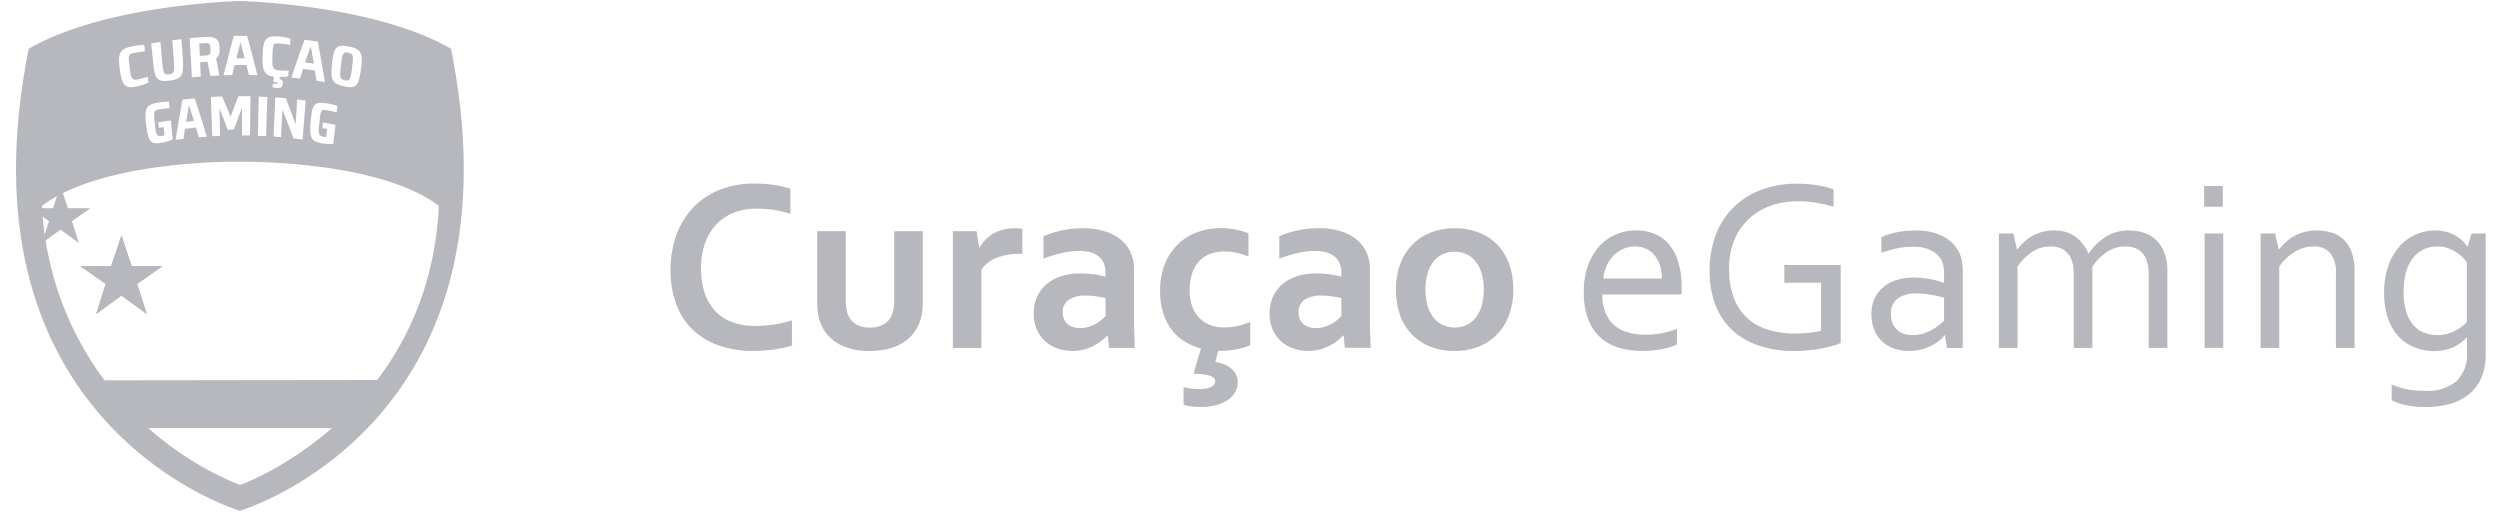 <svg xmlns="http://www.w3.org/2000/svg" viewBox="0 0 126.979 26"><defs><style>.cls-1{fill:#b7b8bd;}.cls-2{fill:none;}</style></defs><title>Curaçao eGaming</title><g id="Layer_2" data-name="Layer 2"><g id="Layer_1-2" data-name="Layer 1"><path class="cls-1" d="M19.71,19.3l-2.045,2.446H6.423L4.857,19.469v-.15ZM4.59,10.575l-.936.659.355,1.112-.936-.685-.939.685.355-1.112-.936-.659H2.692l.381-1.138.378,1.138Zm11.19-8.2c.052.28.1.561.153.845-.143-.023-.287-.043-.43-.059C15.594,2.9,15.685,2.64,15.78,2.379ZM7.453,15.947l-1.285-.933-1.285.936.486-1.526-1.285-.9H5.646l.522-1.562L6.69,13.52H8.249l-1.285.9.489,1.523Z"/><path class="cls-1" d="M6.69,13.52l-.522-1.562L5.646,13.52H4.087l1.282.9-.486,1.53,1.285-.939,1.285.939-.486-1.53,1.282-.9Zm3.78-10.7c.121-.006.229-.039.222-.215l-.007-.225c-.006-.183-.123-.2-.241-.193s-.218.017-.326.023l.029.63.323-.02ZM9.453,6.185c.133-.016.267-.029.4-.042-.082-.265-.167-.529-.255-.8C9.55,5.624,9.5,5.905,9.453,6.185ZM12.43,2.959c-.071-.274-.143-.544-.218-.818-.072.27-.144.544-.212.818C12.143,2.956,12.287,2.956,12.43,2.959Zm5.079,1.119c.261.056.3-.042.375-.639s.071-.711-.2-.77-.3.065-.368.649S17.248,4.023,17.509,4.078Z"/><path class="cls-1" d="M22.91,2.477C19.159.308,12.828.073,12.212.053H12.16c-.617.02-6.947.255-10.7,2.424-3.77,18.812,10.186,23.3,10.717,23.463v.007l.01,0,.01,0V25.94c.531-.163,14.487-4.651,10.711-23.463Zm-6.044.756c.088-.822.2-1,.855-.87s.724.371.609,1.177c-.117.822-.228.982-.857.845s-.692-.349-.607-1.152Zm.271,2.15c-.013.107-.026.218-.039.326a3.97,3.97,0,0,0-.584-.124c-.225-.039-.238.091-.3.74A.476.476,0,0,0,16.2,6.4c-.039.408.029.5.179.538a1.781,1.781,0,0,0,.193.033l.045-.424c-.081-.016-.163-.029-.244-.042l.029-.284c.215.036.427.078.639.121l-.114.965a2.843,2.843,0,0,1-.554-.023c-.5-.088-.669-.209-.6-1.034.071-.848.13-1.115.75-1.011A2.929,2.929,0,0,1,17.137,5.383ZM15.47,2.02c.225.026.447.059.672.091.127.689.248,1.374.359,2.062L16.074,4.1c-.027-.173-.053-.345-.082-.518-.2-.03-.4-.056-.6-.082-.052.163-.1.326-.157.486L14.8,3.941c.215-.642.437-1.285.668-1.921Zm.056,3.086c-.053.662-.105,1.32-.157,1.983-.153-.023-.31-.043-.463-.059-.179-.489-.365-.972-.561-1.458-.023.463-.049.929-.072,1.393l-.375-.03c.026-.662.056-1.327.085-1.989.179.013.359.029.538.045.17.444.336.887.493,1.334.026-.424.055-.848.081-1.275.144.02.287.039.431.056ZM13.334,2.933c.023-.854.091-1.128.76-1.082a3.96,3.96,0,0,1,.659.1c-.007.111-.013.221-.02.329a5.811,5.811,0,0,0-.636-.075c-.245-.016-.241.117-.264.77l0,.075c-.017.434.078.5.309.522.111.009.34.016.519.016l-.016.293c-.141.017-.284.027-.428.03-.006.036-.009.072-.016.107.147.043.17.115.166.206-.009.212-.114.258-.277.248a2.245,2.245,0,0,1-.254-.043c.01-.062.019-.127.032-.189.059.01.118.017.177.026.029,0,.042-.006.042-.045,0-.01,0-.04-.052-.043l-.153-.023.039-.257c-.424-.059-.6-.216-.584-.966Zm-.193,1.974.437.019c-.022.662-.042,1.328-.065,1.99L13.1,6.9ZM11.873,1.821c.225,0,.453,0,.678,0q.274,1,.522,2c-.144-.007-.287-.01-.431-.01-.039-.17-.081-.339-.124-.506q-.3,0-.606,0c-.039.17-.078.336-.118.506l-.437.01q.25-1,.516-2Zm-.163,4.11c.13-.349.264-.7.4-1.044.205,0,.407,0,.613,0-.01.666-.017,1.328-.023,1.993-.137,0-.274,0-.408,0,0-.473,0-.943,0-1.416-.143.372-.28.747-.417,1.122-.1,0-.206,0-.31.007q-.206-.549-.421-1.1L11.181,6.9l-.4.019c-.023-.665-.049-1.327-.072-1.993.193-.013.382-.019.574-.029.147.346.287.688.428,1.031ZM10.447,1.877c.379-.026.692.068.7.476,0,.078,0,.153.006.228a.492.492,0,0,1-.176.4c.055.283.114.571.166.854l-.463.02c-.049-.242-.094-.483-.143-.724-.036.006-.082.006-.372.029.01.241.023.486.033.727l-.451.04L9.635,1.935c.271-.019.542-.042.812-.058ZM10.5,6.942c-.134.01-.268.019-.4.032-.049-.163-.1-.329-.144-.492-.185.016-.375.036-.561.059-.026.172-.052.342-.075.515-.133.016-.27.033-.4.052.108-.682.225-1.363.346-2.045.208-.026.417-.046.626-.065q.318.963.61,1.944ZM8.148,2.131l.088.978c.052.584.082.708.352.669s.284-.143.238-.753l-.075-.979c.154-.019.31-.039.464-.055.006.045.065.929.068.981.055.839-.02,1.034-.669,1.122s-.753-.1-.835-.91c-.032-.326-.065-.649-.1-.975C7.838,2.18,7.991,2.154,8.148,2.131Zm-.274,4.25.007.075c.042.407.13.469.283.456.053-.006.121-.019.193-.035-.013-.141-.026-.284-.043-.424L8.07,6.5l-.03-.284c.212-.036.428-.072.643-.1.029.323.055.646.085.969a3.2,3.2,0,0,1-.542.166c-.492.085-.688.029-.786-.792-.1-.845-.1-1.126.522-1.233a3.546,3.546,0,0,1,.617-.062l.029.329a4.494,4.494,0,0,0-.59.078c-.229.04-.216.17-.144.816ZM6.667,2.363a4.451,4.451,0,0,1,.659-.085c.013.111.023.218.036.329a6.055,6.055,0,0,0-.629.1c-.242.052-.216.18-.134.825l.01.075c.055.428.159.47.388.424.111-.022.336-.078.509-.127l.029.294a3.729,3.729,0,0,1-.555.186c-.528.111-.76.071-.877-.744C5.982,2.793,6.005,2.506,6.667,2.363Zm5.522,22.272A16.133,16.133,0,0,1,2.134,10.454c3.033-2.292,9.644-2.244,10.055-2.24s7.055-.056,10.1,2.24C21.778,21.2,12.2,24.639,12.189,24.635Z"/><path class="cls-1" d="M15.78,2.379c-.095.261-.186.522-.277.786.143.016.287.039.43.059C15.884,2.943,15.832,2.659,15.78,2.379Z"/><path class="cls-1" d="M38.41,10.6a3.1,3.1,0,0,0-1.13.2,2.443,2.443,0,0,0-.887.588,2.7,2.7,0,0,0-.579.951,3.763,3.763,0,0,0-.208,1.3A3.86,3.86,0,0,0,35.8,14.9a2.437,2.437,0,0,0,.544.915,2.259,2.259,0,0,0,.866.554,3.353,3.353,0,0,0,1.16.186,6.3,6.3,0,0,0,.948-.073,5.459,5.459,0,0,0,.906-.214v1.291a6.686,6.686,0,0,1-.924.193,7.292,7.292,0,0,1-1.029.071,5.2,5.2,0,0,1-1.829-.3,3.568,3.568,0,0,1-1.319-.839,3.488,3.488,0,0,1-.8-1.3,5.005,5.005,0,0,1-.266-1.668,5.148,5.148,0,0,1,.285-1.738,4.027,4.027,0,0,1,.82-1.39,3.74,3.74,0,0,1,1.34-.924,4.743,4.743,0,0,1,1.821-.342,6.571,6.571,0,0,1,.985.07,4.731,4.731,0,0,1,.838.2v1.273a5.942,5.942,0,0,0-.911-.214A5.747,5.747,0,0,0,38.41,10.6Z"/><path class="cls-1" d="M44.187,17.825a3.218,3.218,0,0,1-1.481-.3,2.108,2.108,0,0,1-.887-.816,2.229,2.229,0,0,1-.236-.607,3.258,3.258,0,0,1-.076-.734V11.741h1.45v3.47a2.672,2.672,0,0,0,.043.517,1.285,1.285,0,0,0,.129.377.92.92,0,0,0,.416.4,1.442,1.442,0,0,0,.642.132,1.417,1.417,0,0,0,.67-.147.942.942,0,0,0,.42-.447,1.852,1.852,0,0,0,.141-.8v-3.5h1.45v3.623a2.684,2.684,0,0,1-.251,1.218,2.028,2.028,0,0,1-.364.511,2.16,2.16,0,0,1-.527.392,2.811,2.811,0,0,1-.685.251A3.849,3.849,0,0,1,44.187,17.825Z"/><path class="cls-1" d="M51.924,12.891H51.8a3.2,3.2,0,0,0-1.172.2,1.632,1.632,0,0,0-.781.61v3.971H48.4v-5.93h1.2l.135.826h.025a1.883,1.883,0,0,1,.707-.713,2.125,2.125,0,0,1,1.08-.26,2.466,2.466,0,0,1,.38.025Z"/><path class="cls-1" d="M56.268,17.041h-.024a2.941,2.941,0,0,1-.294.263,2.678,2.678,0,0,1-.392.254,2.2,2.2,0,0,1-.489.192,2.167,2.167,0,0,1-.582.075,2.313,2.313,0,0,1-.789-.132,1.784,1.784,0,0,1-.631-.38,1.766,1.766,0,0,1-.413-.6,1.981,1.981,0,0,1-.149-.786,2.038,2.038,0,0,1,.173-.857,1.835,1.835,0,0,1,.488-.643,2.154,2.154,0,0,1,.746-.4,3.165,3.165,0,0,1,.961-.138,4.857,4.857,0,0,1,.71.049,5.014,5.014,0,0,1,.569.116v-.238a1.155,1.155,0,0,0-.07-.4.907.907,0,0,0-.227-.343,1.114,1.114,0,0,0-.407-.239,1.85,1.85,0,0,0-.612-.088,4.072,4.072,0,0,0-.881.1,6.968,6.968,0,0,0-.955.294V12a4.774,4.774,0,0,1,.949-.3A5.343,5.343,0,0,1,55,11.594a3.657,3.657,0,0,1,1.134.159,2.383,2.383,0,0,1,.815.438,1.763,1.763,0,0,1,.489.658,2.063,2.063,0,0,1,.162.826v2.234c0,.391,0,.728.013,1.009s.016.533.024.753H56.33Zm-.116-1.9c-.139-.033-.3-.062-.477-.089a3.811,3.811,0,0,0-.545-.04,1.466,1.466,0,0,0-.841.211.731.731,0,0,0-.31.646.822.822,0,0,0,.071.352.691.691,0,0,0,.189.248.81.81,0,0,0,.279.147,1.124,1.124,0,0,0,.336.048,1.473,1.473,0,0,0,.416-.057,1.892,1.892,0,0,0,.362-.148,1.678,1.678,0,0,0,.3-.2,2.03,2.03,0,0,0,.224-.215Z"/><path class="cls-1" d="M61,17.7a3.15,3.15,0,0,1-.836-.358,2.408,2.408,0,0,1-.657-.6,2.729,2.729,0,0,1-.429-.848,3.658,3.658,0,0,1-.153-1.1,3.519,3.519,0,0,1,.279-1.478,2.876,2.876,0,0,1,.719-.994,2.768,2.768,0,0,1,.982-.561,3.5,3.5,0,0,1,1.074-.174,4.053,4.053,0,0,1,.765.071,3.489,3.489,0,0,1,.667.192v1.182a3.247,3.247,0,0,0-.572-.187,2.878,2.878,0,0,0-.652-.07,2.144,2.144,0,0,0-.667.1,1.431,1.431,0,0,0-.56.34,1.708,1.708,0,0,0-.389.612,2.562,2.562,0,0,0-.146.927,2.464,2.464,0,0,0,.106.735,1.65,1.65,0,0,0,.325.593,1.551,1.551,0,0,0,.544.4,1.867,1.867,0,0,0,.769.147,3.005,3.005,0,0,0,.728-.083,4.288,4.288,0,0,0,.606-.192v1.18a3.78,3.78,0,0,1-.659.2,4.074,4.074,0,0,1-.853.086h-.116l-.147.569a2.009,2.009,0,0,1,.452.119,1.256,1.256,0,0,1,.362.214.978.978,0,0,1,.239.306.873.873,0,0,1,.085.388,1,1,0,0,1-.119.481,1.185,1.185,0,0,1-.358.4,1.809,1.809,0,0,1-.6.273,3.2,3.2,0,0,1-.817.1,3.474,3.474,0,0,1-.48-.034,1.818,1.818,0,0,1-.377-.082v-.893a2.592,2.592,0,0,0,.383.076,3.248,3.248,0,0,0,.4.027,1.917,1.917,0,0,0,.4-.036.847.847,0,0,0,.26-.1.358.358,0,0,0,.128-.126.274.274,0,0,0,.037-.134c0-.126-.089-.22-.266-.282a3.014,3.014,0,0,0-.836-.1Z"/><path class="cls-1" d="M68.246,17.041h-.025a2.834,2.834,0,0,1-.294.263,2.72,2.72,0,0,1-.391.254,2.244,2.244,0,0,1-.489.192,2.167,2.167,0,0,1-.582.075,2.309,2.309,0,0,1-.789-.132,1.733,1.733,0,0,1-1.044-.98,1.981,1.981,0,0,1-.15-.786,2.038,2.038,0,0,1,.174-.857,1.82,1.82,0,0,1,.487-.643,2.154,2.154,0,0,1,.746-.4,3.169,3.169,0,0,1,.961-.138,4.857,4.857,0,0,1,.71.049,5.035,5.035,0,0,1,.57.116v-.238a1.156,1.156,0,0,0-.071-.4.916.916,0,0,0-.226-.343,1.122,1.122,0,0,0-.407-.239,1.857,1.857,0,0,0-.613-.088,4.072,4.072,0,0,0-.881.1,6.968,6.968,0,0,0-.955.294V12a4.784,4.784,0,0,1,.95-.3,5.325,5.325,0,0,1,1.052-.111,3.659,3.659,0,0,1,1.135.159,2.378,2.378,0,0,1,.814.438,1.776,1.776,0,0,1,.49.658,2.081,2.081,0,0,1,.162.826v2.234c0,.391,0,.728.013,1.009s.015.533.024.753h-1.31Zm-.116-1.9c-.139-.033-.3-.062-.478-.089a3.8,3.8,0,0,0-.545-.04,1.468,1.468,0,0,0-.841.211.73.73,0,0,0-.309.646.822.822,0,0,0,.07.352.694.694,0,0,0,.19.248.8.8,0,0,0,.279.147,1.119,1.119,0,0,0,.336.048,1.478,1.478,0,0,0,.416-.057,1.856,1.856,0,0,0,.361-.148,1.724,1.724,0,0,0,.3-.2,2.123,2.123,0,0,0,.224-.215Z"/><path class="cls-1" d="M76.863,14.709a3.711,3.711,0,0,1-.209,1.273,2.775,2.775,0,0,1-.6.985,2.63,2.63,0,0,1-.939.634,3.243,3.243,0,0,1-1.23.224,3.326,3.326,0,0,1-1.252-.224,2.6,2.6,0,0,1-.939-.634,2.778,2.778,0,0,1-.591-.985,3.76,3.76,0,0,1-.2-1.273,3.715,3.715,0,0,1,.208-1.273,2.79,2.79,0,0,1,.6-.985,2.632,2.632,0,0,1,.939-.633,3.232,3.232,0,0,1,1.231-.224,3.3,3.3,0,0,1,1.252.224,2.589,2.589,0,0,1,.939.633,2.778,2.778,0,0,1,.591.985A3.765,3.765,0,0,1,76.863,14.709Zm-1.5,0a2.884,2.884,0,0,0-.11-.833,1.8,1.8,0,0,0-.306-.6,1.253,1.253,0,0,0-.472-.367,1.445,1.445,0,0,0-.6-.122,1.421,1.421,0,0,0-.591.122,1.256,1.256,0,0,0-.468.367,1.8,1.8,0,0,0-.306.6,3.209,3.209,0,0,0,0,1.666,1.727,1.727,0,0,0,.309.6,1.317,1.317,0,0,0,.472.367,1.468,1.468,0,0,0,1.19,0,1.3,1.3,0,0,0,.465-.367,1.758,1.758,0,0,0,.306-.6A2.879,2.879,0,0,0,75.363,14.709Z"/><path class="cls-1" d="M83.541,17a4.379,4.379,0,0,0,.859-.078,5.15,5.15,0,0,0,.775-.216v.789a3.126,3.126,0,0,1-.772.242,5.289,5.289,0,0,1-.985.089,4.223,4.223,0,0,1-1.172-.159,2.432,2.432,0,0,1-.948-.515,2.366,2.366,0,0,1-.627-.927,3.733,3.733,0,0,1-.228-1.38,3.915,3.915,0,0,1,.22-1.381,2.886,2.886,0,0,1,.587-.975,2.375,2.375,0,0,1,.842-.588,2.58,2.58,0,0,1,1-.2,2.516,2.516,0,0,1,.913.162,1.854,1.854,0,0,1,.735.51,2.5,2.5,0,0,1,.492.9,4.276,4.276,0,0,1,.18,1.322v.125c0,.035,0,.113-.006.236H81.386a2.379,2.379,0,0,0,.168.946,1.666,1.666,0,0,0,.459.63,1.8,1.8,0,0,0,.683.352A3.122,3.122,0,0,0,83.541,17Zm-.5-4.481a1.455,1.455,0,0,0-.611.129,1.574,1.574,0,0,0-.492.349,1.756,1.756,0,0,0-.341.516,2.061,2.061,0,0,0-.161.634h2.974a2.167,2.167,0,0,0-.09-.64,1.525,1.525,0,0,0-.263-.516,1.216,1.216,0,0,0-.427-.346A1.315,1.315,0,0,0,83.04,12.518Z"/><path class="cls-1" d="M92.494,14.36H90.628v-.9h2.864v3.96a2.089,2.089,0,0,1-.377.138c-.165.047-.354.091-.565.132s-.441.073-.683.1-.482.037-.72.037a5.529,5.529,0,0,1-1.857-.288,3.712,3.712,0,0,1-1.35-.814,3.417,3.417,0,0,1-.826-1.279,4.773,4.773,0,0,1-.281-1.677,5.137,5.137,0,0,1,.308-1.824,3.836,3.836,0,0,1,.894-1.4,3.977,3.977,0,0,1,1.414-.9,5.108,5.108,0,0,1,1.827-.315c.18,0,.359.007.538.021s.352.035.515.062a4.557,4.557,0,0,1,.453.094,2.481,2.481,0,0,1,.349.117v.88a5.963,5.963,0,0,0-.845-.2,5.6,5.6,0,0,0-.955-.083A4.206,4.206,0,0,0,90,10.428a3.191,3.191,0,0,0-1.116.64,3.053,3.053,0,0,0-.772,1.074,3.7,3.7,0,0,0-.288,1.515,4.073,4.073,0,0,0,.239,1.468,2.663,2.663,0,0,0,.676,1.022,2.717,2.717,0,0,0,1.061.6,4.689,4.689,0,0,0,1.385.192,6.715,6.715,0,0,0,.7-.037,4.5,4.5,0,0,0,.61-.1Z"/><path class="cls-1" d="M98.792,17.029h-.025a1.93,1.93,0,0,1-.294.291,2.169,2.169,0,0,1-.41.257,2.556,2.556,0,0,1-.508.18,2.454,2.454,0,0,1-.587.068,2.283,2.283,0,0,1-.775-.126,1.681,1.681,0,0,1-.605-.367,1.66,1.66,0,0,1-.395-.591,2.07,2.07,0,0,1-.141-.789,1.86,1.86,0,0,1,.156-.778,1.654,1.654,0,0,1,.437-.581,1.969,1.969,0,0,1,.677-.367,2.8,2.8,0,0,1,.872-.129,4.82,4.82,0,0,1,.838.079,4.51,4.51,0,0,1,.686.184h.024v-.4a2.65,2.65,0,0,0-.03-.423,1.107,1.107,0,0,0-.1-.325,1.235,1.235,0,0,0-.509-.486,1.947,1.947,0,0,0-.942-.192,3.984,3.984,0,0,0-.829.082,5.337,5.337,0,0,0-.775.229v-.795a2.47,2.47,0,0,1,.346-.137,4.146,4.146,0,0,1,.42-.111,4.283,4.283,0,0,1,.465-.07,4.709,4.709,0,0,1,.489-.024,2.944,2.944,0,0,1,1.442.311,1.854,1.854,0,0,1,.8.826,1.625,1.625,0,0,1,.132.432,3.178,3.178,0,0,1,.04.518v3.879h-.8Zm-.05-1.909c-.174-.05-.382-.1-.621-.142a4.757,4.757,0,0,0-.792-.073,1.539,1.539,0,0,0-.944.257.922.922,0,0,0-.341.79,1.2,1.2,0,0,0,.085.471.9.9,0,0,0,.234.333.973.973,0,0,0,.354.2,1.462,1.462,0,0,0,.435.063,1.753,1.753,0,0,0,.566-.088,2.369,2.369,0,0,0,.467-.212,2.6,2.6,0,0,0,.347-.244c.1-.082.166-.145.21-.19Z"/><path class="cls-1" d="M106.276,17.671h-.948V13.932a2.155,2.155,0,0,0-.083-.645,1.15,1.15,0,0,0-.238-.438.944.944,0,0,0-.373-.251,1.4,1.4,0,0,0-.488-.08,1.651,1.651,0,0,0-.924.273,2.746,2.746,0,0,0-.747.75v4.13h-.948V11.857h.734l.184.809h.019a3.339,3.339,0,0,1,.345-.377,2.232,2.232,0,0,1,.416-.306,2.113,2.113,0,0,1,.505-.205,2.327,2.327,0,0,1,.6-.073,1.781,1.781,0,0,1,1.077.311,2.009,2.009,0,0,1,.661.851h.025a3.086,3.086,0,0,1,.882-.854,2.148,2.148,0,0,1,1.16-.308,2.693,2.693,0,0,1,.649.085,1.645,1.645,0,0,1,.631.315,1.736,1.736,0,0,1,.478.634,2.444,2.444,0,0,1,.19,1.04v3.892h-.948V13.932a2.188,2.188,0,0,0-.083-.645,1.125,1.125,0,0,0-.239-.438.924.924,0,0,0-.373-.251,1.384,1.384,0,0,0-.486-.08,1.664,1.664,0,0,0-.928.273,2.728,2.728,0,0,0-.75.75Z"/><path class="cls-1" d="M111.95,10.5V9.446h.948V10.5Zm.024,7.167V11.857h.949v5.814Z"/><path class="cls-1" d="M115.738,12.666h.019a3.05,3.05,0,0,1,.351-.377,2.286,2.286,0,0,1,.432-.306,2.234,2.234,0,0,1,.523-.205,2.643,2.643,0,0,1,1.368.036,1.541,1.541,0,0,1,.606.355,1.706,1.706,0,0,1,.407.64,2.744,2.744,0,0,1,.149.97v3.892h-.948V13.932a1.619,1.619,0,0,0-.291-1.083,1.065,1.065,0,0,0-.847-.331,1.832,1.832,0,0,0-.949.273,2.533,2.533,0,0,0-.79.75v4.13h-.948V11.857h.734Z"/><path class="cls-1" d="M123.682,11.705a2.225,2.225,0,0,1,.661.1,1.925,1.925,0,0,1,.484.23,1.7,1.7,0,0,1,.321.272,1.223,1.223,0,0,1,.162.214h.025l.2-.661h.716v6.157a2.877,2.877,0,0,1-.22,1.172,2.228,2.228,0,0,1-.618.829,2.615,2.615,0,0,1-.958.493,4.446,4.446,0,0,1-1.239.162,4.771,4.771,0,0,1-1.029-.1,2.8,2.8,0,0,1-.71-.241v-.8c.139.057.274.1.405.143a3.887,3.887,0,0,0,.4.1,4.16,4.16,0,0,0,.426.059q.216.018.48.018a2.31,2.31,0,0,0,1.567-.477,1.838,1.838,0,0,0,.545-1.457v-.778h-.019a2.029,2.029,0,0,1-.726.518,2.409,2.409,0,0,1-.945.175,2.725,2.725,0,0,1-.526-.056,2.428,2.428,0,0,1-.563-.186,2.477,2.477,0,0,1-.539-.349,2.157,2.157,0,0,1-.453-.545,3.029,3.029,0,0,1-.314-.774,4.007,4.007,0,0,1-.121-1.035,4.092,4.092,0,0,1,.221-1.41,2.964,2.964,0,0,1,.581-.989,2.347,2.347,0,0,1,.826-.584A2.483,2.483,0,0,1,123.682,11.705Zm-1.6,3.1a3.179,3.179,0,0,0,.165,1.12,1.806,1.806,0,0,0,.419.676,1.363,1.363,0,0,0,.553.331,2.02,2.02,0,0,0,.57.088,1.94,1.94,0,0,0,.826-.177,2.231,2.231,0,0,0,.68-.483V13.314a2.19,2.19,0,0,0-.221-.251,1.917,1.917,0,0,0-.327-.26,2,2,0,0,0-.426-.2,1.554,1.554,0,0,0-.52-.083,1.6,1.6,0,0,0-.744.168,1.541,1.541,0,0,0-.538.469,2.143,2.143,0,0,0-.328.719A3.661,3.661,0,0,0,122.086,14.8Z"/><rect class="cls-2" width="126.979" height="26"/></g></g></svg>